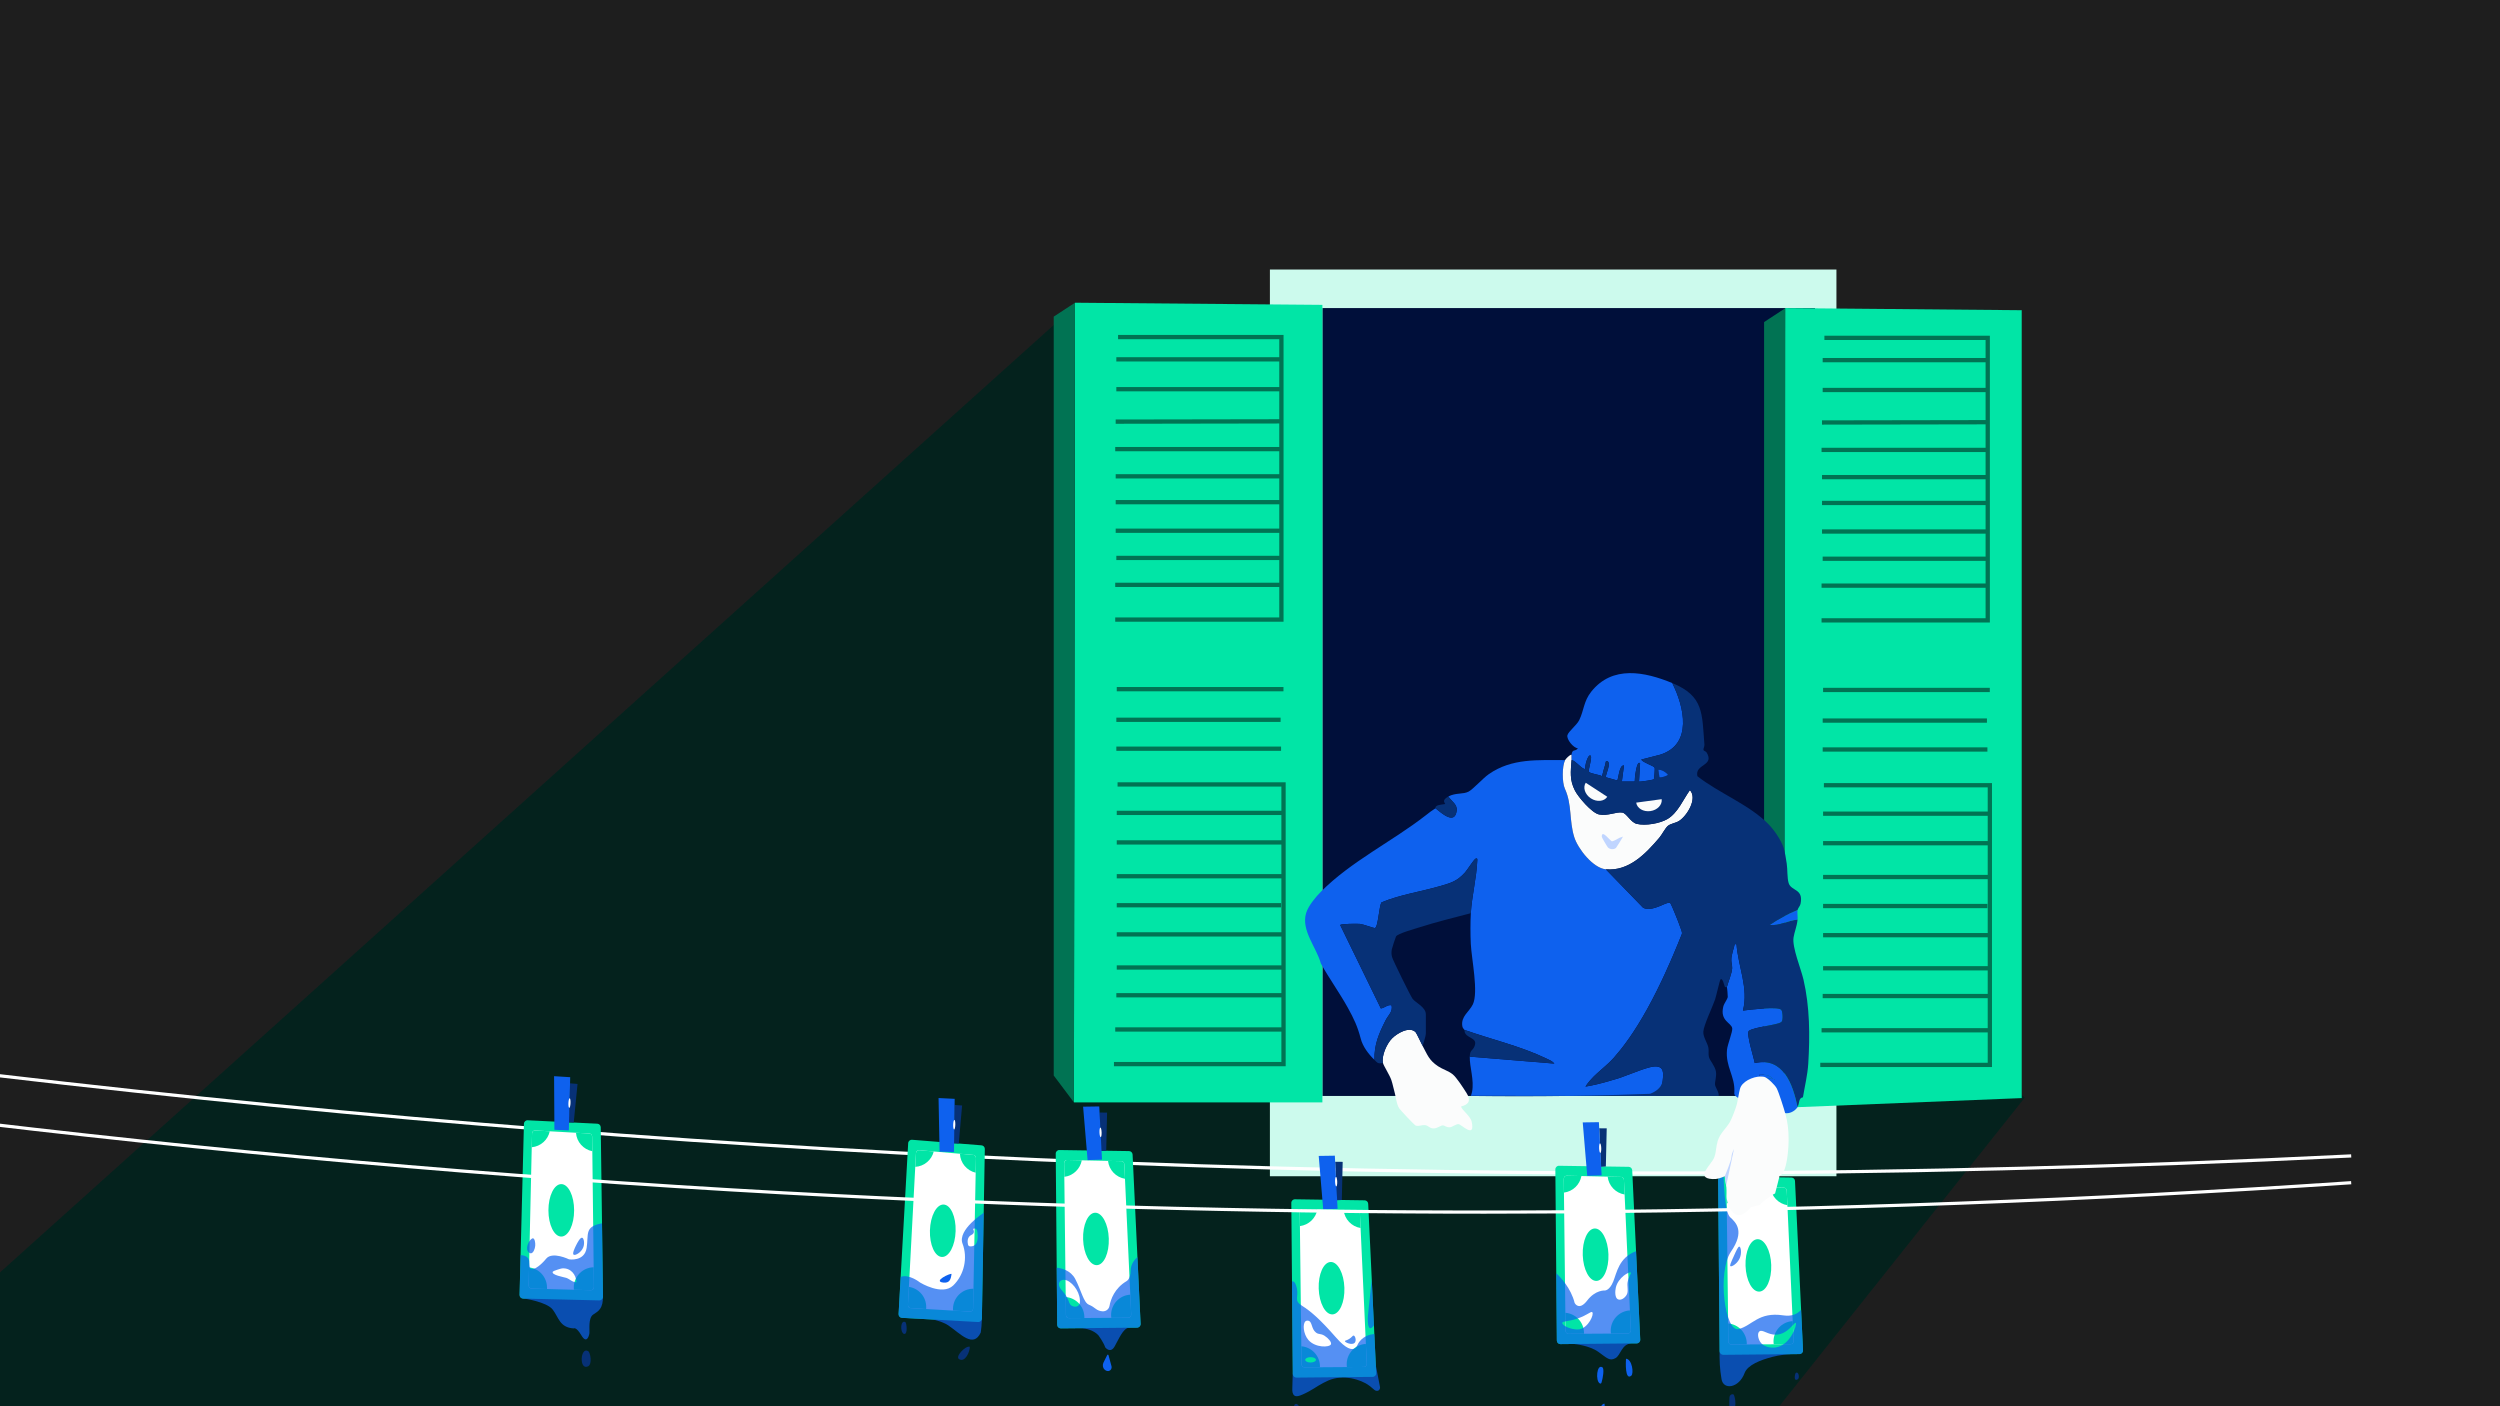 <svg width="1920" height="1080" viewBox="0 0 1920 1080" fill="none" xmlns="http://www.w3.org/2000/svg">
<rect x="0" y="0" width="1920" height="1080" fill="#808080" stroke="none"/>
<g clip-path="url(#clip0_1019_2014)">
<rect width="1920" height="1080" fill="white"/>
<path d="M-1 -48H1920V1128H-1V-48Z" fill="#1E1E1E"/>
<path d="M826.939 233.72L-53.656 1025.44L-53.385 1127.8L1328.13 1128.21L1555.06 842.933L826.939 233.72Z" fill="#04221D"/>
<path d="M1410.38 207H975.285V903.352H1410.38V207Z" fill="#CCFAED"/>
<path d="M1393.93 236.597H1015.59V841.691H1393.93V236.597Z" fill="#000F3A"/>
<path d="M824.769 846.624H1015.59V234.131L825.591 232.486L824.769 846.624Z" fill="#01E5A6"/>
<path d="M1370.08 850.735L1552.68 843.335V238.241L1370.91 236.597L1370.08 850.735Z" fill="#01E5A6"/>
<path d="M825.591 232.486L809.256 243.174V825.988L824.768 846.624L825.591 232.486Z" fill="#017353"/>
<path d="M1371.15 236.654L1354.82 247.351V841.691L1370.33 850.792L1371.15 236.654Z" fill="#017353"/>
<path d="M985.764 477.484H856.492V474.195H982.474V260.513H858.68V257.224H985.764V477.484Z" fill="#017353"/>
<path d="M984.119 274.333H857.339V277.622H984.119V274.333Z" fill="#017353"/>
<path d="M984.11 297.263H857.339V300.551H984.11V297.263Z" fill="#017353"/>
<path d="M984.104 321.954L856.831 322.176L856.837 325.464L984.109 325.242L984.104 321.954Z" fill="#017353"/>
<path d="M984.119 343.278H856.492V346.566H984.119V343.278Z" fill="#017353"/>
<path d="M983.272 364.168H856.846V367.457H983.272V364.168Z" fill="#017353"/>
<path d="M984.119 384.023H856.846V387.311H984.119V384.023Z" fill="#017353"/>
<path d="M984.119 405.958H856.846V409.246H984.119V405.958Z" fill="#017353"/>
<path d="M983.263 426.848H857.339V430.137H983.263V426.848Z" fill="#017353"/>
<path d="M983.264 447.517H856.492V450.805H983.264V447.517Z" fill="#017353"/>
<path d="M987.392 818.877H855.513V815.588H984.102V604.093H858.285V600.805H987.392V818.877Z" fill="#017353"/>
<path d="M985.706 527.634H857.668V530.923H985.706V527.634Z" fill="#017353"/>
<path d="M983.502 551.147H857.356V554.436H983.502V551.147Z" fill="#017353"/>
<path d="M985.706 622.657H857.668V625.946H985.706V622.657Z" fill="#017353"/>
<path d="M985.706 645.332H857.668V648.62H985.706V645.332Z" fill="#017353"/>
<path d="M985.706 671.303H857.668V674.591H985.706V671.303Z" fill="#017353"/>
<path d="M983.872 693.575H857.668V696.863H983.872V693.575Z" fill="#017353"/>
<path d="M985.706 715.961H857.668V719.25H985.706V715.961Z" fill="#017353"/>
<path d="M985.706 741.39H857.668V744.679H985.706V741.39Z" fill="#017353"/>
<path d="M985.747 762.708H857.356V765.997H985.747V762.708Z" fill="#017353"/>
<path d="M985.747 788.992H856.5V792.281H985.747V788.992Z" fill="#017353"/>
<path d="M983.864 573.361H857.356V576.65H983.864V573.361Z" fill="#017353"/>
<path d="M1528.22 478.092H1398.95V474.803H1524.93V261.121H1401.14V257.833H1528.22V478.092Z" fill="#017353"/>
<path d="M1526.59 274.942H1399.81V278.23H1526.59V274.942Z" fill="#017353"/>
<path d="M1526.58 297.871H1399.81V301.16H1526.58V297.871Z" fill="#017353"/>
<path d="M1526.56 322.611L1399.29 322.833L1399.3 326.121L1526.57 325.899L1526.56 322.611Z" fill="#017353"/>
<path d="M1526.58 343.886H1398.95V347.175H1526.58V343.886Z" fill="#017353"/>
<path d="M1525.73 364.785H1399.31V368.073H1525.73V364.785Z" fill="#017353"/>
<path d="M1526.58 384.631H1399.31V387.92H1526.58V384.631Z" fill="#017353"/>
<path d="M1526.58 406.566H1399.31V409.855H1526.58V406.566Z" fill="#017353"/>
<path d="M1525.72 427.465H1399.8V430.753H1525.72V427.465Z" fill="#017353"/>
<path d="M1525.72 448.125H1398.95V451.414H1525.72V448.125Z" fill="#017353"/>
<path d="M1529.85 819.485H1397.97V816.197H1526.56V604.701H1400.75V601.413H1529.85V819.485Z" fill="#017353"/>
<path d="M1528.17 528.242H1400.13V531.531H1528.17V528.242Z" fill="#017353"/>
<path d="M1525.97 551.764H1399.82V555.053H1525.97V551.764Z" fill="#017353"/>
<path d="M1528.17 623.266H1400.13V626.554H1528.17V623.266Z" fill="#017353"/>
<path d="M1528.17 645.94H1400.13V649.228H1528.17V645.94Z" fill="#017353"/>
<path d="M1528.17 671.911H1400.13V675.2H1528.17V671.911Z" fill="#017353"/>
<path d="M1526.33 694.183H1400.13V697.472H1526.33V694.183Z" fill="#017353"/>
<path d="M1528.17 716.57H1400.13V719.858H1528.17V716.57Z" fill="#017353"/>
<path d="M1528.17 741.999H1400.13V745.287H1528.17V741.999Z" fill="#017353"/>
<path d="M1528.22 763.317H1399.82V766.605H1528.22V763.317Z" fill="#017353"/>
<path d="M1528.21 789.609H1398.96V792.897H1528.21V789.609Z" fill="#017353"/>
<path d="M1526.33 573.97H1399.82V577.258H1526.33V573.97Z" fill="#017353"/>
<path d="M1347.64 816.435C1347.13 812.859 1340.74 793.407 1343.18 791.672C1347.51 788.589 1365.69 787.282 1368.22 784.799C1369.63 783.41 1369.07 776.578 1368 775.509C1365.18 772.697 1343.53 775.517 1338.58 776.134C1343.02 758.877 1334.87 742.344 1333.63 725.17C1331.49 724.939 1332.32 725.169 1331.97 726.37C1331.27 728.729 1329.99 733.391 1329.73 735.66C1329.34 739.014 1330.42 740.889 1330.31 743.553C1330.13 747.491 1327.3 754.027 1326.24 758.055C1326.44 758.376 1327.02 765.051 1326.92 765.66C1326.61 767.592 1324.13 770.519 1323.5 773.002C1320.71 784.207 1329.76 785.416 1330.36 789.749C1330.74 792.437 1326.75 801.974 1326.33 806.249C1325.08 819.181 1332.54 826.391 1331.99 838.625C1331.89 839.167 1331.84 840.022 1332.25 840.869C1332.61 841.617 1333.16 841.987 1333.89 842.513C1334.67 843.064 1335.79 843.886 1337.18 844.98C1337.63 844.511 1338.33 843.689 1338.83 842.513C1340.32 838.937 1337.98 836.553 1338.7 834.226C1340.28 829.112 1357.19 828.496 1355.03 827.937C1354.59 827.822 1350.98 826.268 1350.92 825.479C1354.69 825.224 1359.25 825.248 1361.61 828.751C1359.71 828.134 1356.64 828.356 1355.03 827.937C1357.3 828.479 1362.5 833.93 1363.58 836.24C1365 839.258 1368.13 850.537 1369.01 854.245C1372.9 856.334 1378.54 853.719 1380.54 850.135C1376.9 833.009 1369.66 811.428 1347.64 816.435ZM1362.84 829.589V828.767C1363.38 829.039 1363.38 829.318 1362.84 829.589Z" fill="#0E61EE"/>
<path d="M1291.68 717.293C1289.63 722.456 1287.43 727.825 1285.09 733.3C1284.35 735.051 1283.58 736.819 1282.81 738.595C1281.43 741.727 1280.03 744.884 1278.56 748.058C1277.92 749.455 1277.27 750.845 1276.61 752.242C1275.28 755.079 1273.91 757.907 1272.5 760.727C1270.13 765.471 1267.67 770.173 1265.12 774.794C1263.99 776.841 1262.83 778.88 1261.65 780.886C1260.48 782.9 1259.28 784.881 1258.07 786.846C1256.86 788.803 1255.62 790.735 1254.37 792.634C1253.43 794.056 1252.48 795.462 1251.51 796.843C1250.55 798.225 1249.58 799.589 1248.59 800.929C1247.93 801.817 1247.27 802.705 1246.61 803.585C1245.95 804.448 1245.29 805.311 1244.6 806.158C1242.91 808.288 1241.2 810.343 1239.45 812.316C1238.6 813.278 1237.7 814.199 1236.79 815.103C1236.33 815.555 1235.86 816.007 1235.39 816.451C1234.45 817.339 1233.47 818.203 1232.5 819.074C1230.55 820.801 1228.56 822.511 1226.63 824.27C1226.15 824.706 1225.67 825.15 1225.2 825.602C1224.72 826.054 1224.25 826.506 1223.79 826.967C1221.73 829.038 1219.8 831.242 1218.17 833.683C1217.98 833.955 1217.81 834.226 1217.63 834.497H1217.64C1218.68 834.333 1219.72 834.152 1220.76 833.955C1221.37 833.84 1221.98 833.725 1222.58 833.593C1229.25 832.228 1235.84 830.304 1242.32 828.34C1242.69 828.224 1243.1 828.093 1243.53 827.953C1243.65 827.92 1243.77 827.879 1243.9 827.83C1244.33 827.682 1244.79 827.517 1245.27 827.353C1249.38 825.89 1254.92 823.67 1259.95 821.894C1260.62 821.656 1261.28 821.425 1261.93 821.212C1262.25 821.105 1262.57 820.998 1262.9 820.891C1263.85 820.579 1264.76 820.299 1265.63 820.052C1266.5 819.806 1267.31 819.592 1268.07 819.436C1268.32 819.386 1268.56 819.337 1268.79 819.288C1269.5 819.156 1270.13 819.074 1270.68 819.049C1271.7 819.008 1272.57 819.074 1273.31 819.222C1273.54 819.271 1273.76 819.329 1273.97 819.395C1274.28 819.502 1274.57 819.617 1274.83 819.756C1275.17 819.937 1275.47 820.151 1275.73 820.398C1275.87 820.537 1276 820.685 1276.11 820.833C1276.33 821.096 1276.51 821.392 1276.65 821.713C1276.69 821.82 1276.74 821.935 1276.79 822.05C1276.81 822.116 1276.84 822.182 1276.85 822.247C1277.51 824.237 1277.25 826.991 1276.92 830.041C1276.53 833.618 1274.5 841.19 1270.74 841.683L1129.6 841.642C1130 840.663 1130.29 839.66 1130.51 838.624C1132.38 829.819 1128.57 819.222 1128.78 811.494L1193.77 816.838C1192.19 814.906 1189.92 814.034 1187.74 812.99C1167.59 803.322 1145.65 798.373 1124.67 790.94C1124.37 790.209 1123.34 789.905 1123.05 788.038C1121.9 780.524 1128.29 777.186 1131.1 771.464C1135.67 762.166 1130.11 736.342 1129.57 724.791C1129.23 717.589 1129.2 708.496 1129.6 701.327C1130.32 688.584 1134.03 673.819 1134.53 661.429C1134.56 660.615 1134.98 658.708 1133.32 659.398C1131.98 659.966 1126.81 668.195 1125.09 670.094C1118.97 676.844 1114.39 678.077 1105.92 680.535C1091.03 684.86 1075.46 687.022 1061.01 693.015C1059.03 695.934 1058.46 712.122 1055.9 712.763C1055.32 712.903 1046.92 709.804 1044.44 709.549C1042.29 709.335 1030.07 709.434 1029.23 710.371L1060.5 774.498C1063.45 774.111 1065.55 771.415 1068.72 772.023C1069.8 777.079 1066.15 779.611 1064.18 783.525C1059.04 793.703 1055.32 802.064 1055.56 813.96C1051.05 809.603 1046.64 803.815 1045.06 797.731C1042.62 788.4 1039.91 782.571 1035.13 773.939C1028.73 762.379 1020.84 751.527 1014.42 739.968C1011.06 727.496 999.047 714.58 1003.13 701.138C1004.79 695.687 1010.4 688.946 1014.42 684.885C1037.48 661.569 1069.25 646.244 1095.06 626.11C1098.27 623.602 1099.12 622.903 1102.45 620.758C1107.22 624.531 1117.25 633.772 1118.74 622.591C1119.39 617.798 1114.72 615.381 1112.33 611.714C1117.89 608.664 1123.68 610.193 1127.89 607.949C1131.39 606.091 1138.81 597.754 1143.33 594.597C1161.14 582.142 1181.17 583.835 1202.01 583.761C1199.63 588.497 1199.63 600.895 1201.83 605.713C1207.46 618.004 1205.01 630.122 1209.03 642.914C1211.87 651.933 1223.49 666.691 1233.26 667.62H1233.27L1261.81 697.052C1261.97 697.143 1262.13 697.225 1262.29 697.307C1262.61 697.455 1262.94 697.587 1263.28 697.693H1263.29C1263.63 697.792 1263.97 697.874 1264.33 697.932C1267.28 698.433 1270.66 697.439 1273.74 696.247C1274.03 696.131 1274.32 696.016 1274.6 695.901C1275.75 695.433 1276.85 694.956 1277.86 694.536C1278.13 694.421 1278.39 694.314 1278.65 694.216C1278.8 694.15 1278.95 694.093 1279.1 694.035C1279.39 693.92 1279.66 693.821 1279.92 693.739C1280.05 693.69 1280.18 693.649 1280.31 693.607C1281.36 693.27 1282.17 693.163 1282.64 693.459C1282.66 693.459 1282.68 693.484 1282.69 693.509C1282.73 693.542 1282.77 693.599 1282.82 693.665C1282.94 693.838 1283.1 694.109 1283.27 694.454C1283.64 695.169 1284.11 696.205 1284.64 697.439C1284.64 697.439 1284.63 697.447 1284.64 697.447C1285.46 699.297 1286.4 701.599 1287.32 703.909C1287.32 703.909 1287.32 703.912 1287.32 703.917C1287.51 704.377 1287.69 704.838 1287.87 705.298C1288 705.602 1288.11 705.907 1288.24 706.219C1288.47 706.819 1288.71 707.411 1288.93 707.987C1290.16 711.16 1291.12 713.783 1291.3 714.465C1291.55 715.402 1291.92 716.282 1291.68 717.285V717.293Z" fill="#0E61EE"/>
<path d="M1380.53 698.869C1380.13 700.99 1380.77 703.966 1380.53 706.268C1373.22 706.877 1366.63 711.218 1359.13 710.371C1365.51 705.89 1373.27 701.969 1380.53 698.869Z" fill="#0E61EE"/>
<path d="M1092.57 803.281C1096.33 810.146 1097.33 814.158 1104.48 818.918C1108.01 821.269 1112.29 822.387 1115.63 825.043C1118.67 827.468 1123.98 835.755 1126.3 839.447C1129.72 844.873 1128.39 848.252 1122.18 849.732C1122.1 852.116 1129.24 856.893 1130.23 861.414C1133.23 875.103 1122.33 863.445 1120.18 863.33C1118.15 863.215 1115.5 865.558 1113.47 865.755C1110.86 866.002 1109.43 864.177 1107.94 864.292C1106.29 864.423 1103.88 866.561 1101.17 866.627C1097.93 866.709 1097.15 864.489 1094.57 864.127C1091.8 863.741 1089.52 865.393 1087.05 864.341C1086.22 863.988 1075.36 852.445 1074.61 851.236C1072.34 847.569 1072.32 843.418 1071.19 839.447C1070.22 836.101 1069.65 832.672 1068.52 829.367C1067.29 825.742 1062.59 818.441 1062.14 816.427C1060.88 810.787 1065.09 801.513 1069.1 797.485C1072.9 793.654 1082.33 787.956 1087.15 792.675C1087.92 793.423 1091.41 801.135 1092.59 803.273L1092.57 803.281Z" fill="#FBFCFC"/>
<path d="M1355.02 827.945C1354.59 827.83 1350.98 826.276 1350.91 825.487C1354.68 825.232 1359.24 825.257 1361.6 828.759C1359.7 828.142 1356.63 828.364 1355.02 827.945Z" fill="#0E61EE"/>
<path d="M1362.84 828.767C1363.38 829.039 1363.38 829.318 1362.84 829.589V828.767Z" fill="#0E61EE"/>
<path d="M1284.27 524.576C1293.49 542.729 1300.24 571.898 1274.82 579.667L1260.43 583.359C1261.97 585.792 1269.77 587.987 1270.73 589.517C1271.11 590.117 1270.4 598.067 1270.17 598.453C1269.88 598.947 1259.17 600.615 1258.77 600.213L1259.58 586.236C1256.88 583.137 1255.27 598.963 1255.46 600.204H1245.59L1247.23 587.881C1243.29 587.182 1242.92 599.588 1241.9 599.366L1233.24 596.908C1233.24 594.392 1237.55 586.055 1234.47 584.592C1232.9 583.852 1233.15 586.179 1232.86 587.05C1231.84 590.043 1231.15 593.076 1230.36 596.11C1228.45 594.943 1221.34 594.153 1220.43 592.838C1219.38 591.325 1222.84 583.096 1221.73 580.481C1219.75 578.146 1216.73 588.99 1217.62 590.347C1215.95 592.024 1209.62 583.622 1206.92 583.77C1207.01 582.438 1206.75 580.917 1206.92 579.659C1207.6 574.825 1209.47 577.604 1211.86 574.735C1208.23 574.381 1203.02 567.771 1203.77 564.663C1204.47 561.794 1210.92 556.968 1212.83 553.079C1216.55 545.516 1216.13 538.667 1222.13 531.136C1238.38 510.78 1263.15 515.902 1284.25 524.568L1284.27 524.576Z" fill="#0E61EE"/>
<path d="M1297.85 606.806C1292.68 614.025 1288.58 624.318 1280.6 629.012C1274.67 632.482 1263.72 634.331 1257.06 632.745C1252.39 631.627 1249.32 624.671 1245.98 624.055C1241.46 623.224 1234.81 626.883 1228.1 625.51C1222.49 624.359 1212.09 612.142 1209.52 607.086C1205.32 598.807 1206.34 592.772 1206.93 583.77C1207.02 582.438 1206.76 580.917 1206.93 579.659C1205.6 579.421 1202.44 582.89 1202 583.77C1199.63 588.505 1199.63 600.911 1201.83 605.729C1207.46 618.02 1205.01 630.13 1209.03 642.931C1211.87 651.95 1223.49 666.707 1233.26 667.628C1250.96 669.297 1263.96 655.6 1274.38 643.35C1276.42 640.941 1278.93 635.951 1280.93 634.282C1283.13 632.44 1286.8 632.194 1289.49 630.5C1295.6 626.644 1303.88 613.342 1297.85 606.806Z" fill="#FBFCFC"/>
<path d="M1102.45 620.766C1102.54 620.708 1102.06 619.681 1103.46 618.875C1105.14 617.905 1109.6 617.683 1109.85 617.469C1110.37 617.042 1106.38 614.978 1112.32 611.722C1114.71 615.389 1119.38 617.814 1118.74 622.608C1117.24 633.789 1107.21 624.548 1102.45 620.766Z" fill="#073177"/>
<path d="M1055.55 813.969C1055.31 802.081 1059.03 793.72 1064.17 783.533C1066.15 779.62 1069.79 777.096 1068.71 772.04C1065.54 771.432 1063.44 774.12 1060.5 774.506L1029.23 710.388C1030.07 709.45 1042.29 709.352 1044.44 709.566C1046.92 709.812 1055.32 712.92 1055.9 712.772C1058.45 712.131 1059.03 695.951 1061 693.024C1075.45 687.031 1091.03 684.868 1105.91 680.544C1114.38 678.086 1118.96 676.853 1125.08 670.103C1126.8 668.204 1131.97 659.974 1133.31 659.415C1134.97 658.716 1134.56 660.632 1134.53 661.446C1134.03 673.835 1130.32 688.601 1129.6 701.336C1116.37 704.814 1102.98 708.069 1089.94 712.262C1086.59 713.339 1073.42 716.965 1072.16 719.16C1071.8 719.777 1069.07 728.105 1068.92 729.067C1068.55 731.245 1068.55 732.914 1069.11 735.068C1069.72 737.411 1083.29 764.953 1084.83 767.041C1087.04 770.034 1095.05 773.396 1095.05 779.028V793.827C1095.05 795.841 1093.17 800.979 1092.58 803.281C1091.41 801.144 1087.91 793.432 1087.14 792.684C1082.32 787.965 1072.9 793.662 1069.09 797.493C1065.08 801.53 1060.87 810.804 1062.13 816.435C1057.95 817.068 1057.88 816.222 1055.55 813.969Z" fill="#073177"/>
<path d="M1124.67 790.949C1145.65 798.389 1167.59 803.338 1187.74 813.007C1189.91 814.043 1192.18 814.922 1193.77 816.854L1128.78 811.502C1128.92 806.306 1130.89 807.021 1132.27 803.897C1135.19 797.263 1128.17 797.863 1125.44 793.843C1124.58 792.568 1124.95 791.647 1124.67 790.949Z" fill="#073177"/>
<path d="M1129.83 841.987C1129.83 841.987 1129.86 841.938 1129.91 841.691C1154.51 842.037 1179.48 842.037 1204.8 841.675L1129.82 841.65C1129.82 841.815 1129.82 841.987 1129.83 841.987Z" fill="#073177"/>
<path d="M1129.6 841.651H1129.82C1129.82 841.404 1129.79 841.189 1129.6 841.651Z" fill="#073177"/>
<path d="M1385.07 752.3C1383.12 743.914 1376.27 727.554 1377.44 720.031C1378.16 715.394 1379.93 711.917 1380.54 706.269C1373.22 706.877 1366.63 711.218 1359.14 710.371C1365.52 705.89 1373.27 701.969 1380.54 698.869C1380.78 697.496 1382.48 695.803 1382.81 694.167C1385.27 682.246 1375.63 684.581 1373.68 678.176C1372.46 674.172 1372.89 667.628 1372.2 663.205C1371.64 659.629 1370.9 654.523 1369.84 651.185C1367.94 645.274 1362.66 637.562 1358.32 633.098C1343.59 617.954 1320.18 609.223 1303.58 596.102C1301.42 586.598 1317.15 588.407 1310.62 577.801C1310.11 576.971 1308.44 576.782 1308.26 575.91C1308.07 575.072 1309.11 573.337 1309 571.882C1307.05 547.9 1308.72 534.614 1284.27 524.576C1293.49 542.729 1300.24 571.898 1274.82 579.659L1260.43 583.359C1261.97 585.792 1269.77 587.979 1270.73 589.517C1271.11 590.109 1270.4 598.067 1270.17 598.445C1269.88 598.947 1259.18 600.624 1258.77 600.213L1259.59 586.236C1256.89 583.137 1255.28 598.963 1255.47 600.204H1245.6L1247.24 587.881C1243.3 587.174 1242.94 599.596 1241.92 599.374L1233.26 596.916C1233.26 594.4 1237.57 586.064 1234.49 584.592C1232.91 583.852 1233.17 586.187 1232.87 587.058C1231.85 590.051 1231.15 593.085 1230.37 596.118C1228.47 594.951 1221.35 594.145 1220.44 592.838C1219.38 591.325 1222.85 583.096 1221.74 580.481C1219.76 578.146 1216.74 588.991 1217.62 590.347C1215.97 592.024 1209.64 583.63 1206.93 583.77C1206.34 592.772 1205.32 598.807 1209.52 607.078C1212.09 612.134 1222.49 624.359 1228.1 625.51C1234.81 626.883 1241.46 623.224 1245.98 624.055C1249.32 624.671 1252.39 631.627 1257.06 632.737C1263.72 634.331 1274.67 632.482 1280.59 629.012C1288.58 624.31 1292.68 614.016 1297.85 606.806C1303.88 613.334 1295.6 626.636 1289.49 630.492C1286.8 632.186 1283.13 632.441 1280.93 634.282C1278.93 635.943 1276.42 640.941 1274.38 643.342C1263.96 655.6 1250.96 669.289 1233.27 667.628H1233.26L1261.81 697.061C1261.97 697.159 1262.13 697.242 1262.29 697.316C1262.62 697.472 1262.94 697.595 1263.28 697.702H1263.29C1263.63 697.809 1263.97 697.883 1264.33 697.94C1267.28 698.442 1270.66 697.447 1273.74 696.255C1274.03 696.14 1274.31 696.025 1274.6 695.91C1275.75 695.441 1276.85 694.964 1277.86 694.545C1278.13 694.43 1278.39 694.323 1278.65 694.224C1278.8 694.159 1278.95 694.101 1279.1 694.043C1279.39 693.928 1279.66 693.83 1279.92 693.747C1280.05 693.698 1280.18 693.657 1280.31 693.616C1281.36 693.279 1282.17 693.18 1282.64 693.476C1282.66 693.484 1282.68 693.501 1282.69 693.517C1282.73 693.55 1282.77 693.608 1282.82 693.673C1282.93 693.846 1283.09 694.117 1283.27 694.463C1283.63 695.178 1284.1 696.214 1284.64 697.447C1284.64 697.447 1284.63 697.455 1284.64 697.455C1285.45 699.305 1286.39 701.607 1287.32 703.917C1287.32 703.917 1287.32 703.92 1287.32 703.926C1287.51 704.386 1287.69 704.846 1287.87 705.307C1288 705.611 1288.11 705.915 1288.24 706.227C1288.47 706.828 1288.7 707.42 1288.93 707.995C1290.16 711.169 1291.12 713.791 1291.3 714.474C1291.55 715.411 1291.92 716.29 1291.68 717.293C1289.63 722.457 1287.43 727.825 1285.09 733.301C1284.35 735.052 1283.58 736.819 1282.81 738.595C1281.43 741.736 1280.02 744.893 1278.56 748.058C1277.92 749.456 1277.27 750.845 1276.61 752.243C1275.27 755.071 1273.91 757.907 1272.5 760.727C1270.13 765.471 1267.67 770.173 1265.12 774.794C1263.98 776.841 1262.83 778.88 1261.65 780.886C1260.48 782.9 1259.28 784.882 1258.07 786.846C1256.85 788.803 1255.62 790.735 1254.37 792.634C1253.43 794.057 1252.48 795.462 1251.51 796.844C1250.55 798.225 1249.58 799.59 1248.59 800.93C1247.93 801.818 1247.27 802.706 1246.61 803.585C1245.95 804.448 1245.29 805.312 1244.6 806.159C1242.91 808.288 1241.2 810.343 1239.45 812.316C1238.6 813.278 1237.7 814.199 1236.79 815.103C1236.33 815.556 1235.86 816.008 1235.39 816.452C1234.44 817.34 1233.47 818.203 1232.5 819.074C1230.55 820.801 1228.56 822.511 1226.63 824.27C1226.15 824.714 1225.67 825.158 1225.2 825.602C1224.72 826.054 1224.25 826.506 1223.79 826.967C1221.73 829.039 1219.8 831.242 1218.17 833.684C1217.99 833.955 1217.81 834.226 1217.64 834.498H1217.63C1218.68 834.341 1219.71 834.152 1220.76 833.955C1221.37 833.84 1221.98 833.725 1222.58 833.593C1229.25 832.229 1235.84 830.313 1242.31 828.348C1242.69 828.233 1243.1 828.101 1243.53 827.953C1243.65 827.92 1243.77 827.879 1243.9 827.83C1244.33 827.682 1244.79 827.518 1245.27 827.353C1249.38 825.89 1254.92 823.67 1259.95 821.894C1260.62 821.656 1261.28 821.426 1261.93 821.212C1262.25 821.105 1262.57 820.998 1262.89 820.891C1263.85 820.587 1264.76 820.299 1265.63 820.053C1266.5 819.806 1267.31 819.6 1268.07 819.436C1268.31 819.387 1268.56 819.337 1268.79 819.288C1269.5 819.156 1270.13 819.082 1270.68 819.058C1271.7 819.017 1272.57 819.074 1273.31 819.222C1273.54 819.272 1273.76 819.329 1273.97 819.395C1274.28 819.502 1274.57 819.617 1274.83 819.757C1275.17 819.938 1275.47 820.151 1275.73 820.398C1275.87 820.538 1276 820.686 1276.11 820.834C1276.33 821.105 1276.5 821.393 1276.65 821.713C1276.69 821.82 1276.74 821.935 1276.79 822.05C1276.81 822.116 1276.84 822.182 1276.85 822.248C1277.51 824.237 1277.25 826.991 1276.92 830.042C1276.87 830.477 1276.59 831.53 1276.24 832.442C1274.48 836.997 1269.24 839.282 1267.27 840.039C1259.09 840.351 1250.86 840.623 1242.6 840.861C1229.9 841.223 1217.31 841.486 1204.8 841.667L1270.74 841.683H1319.91C1320.47 839.11 1317.43 835.164 1317.17 833.223C1316.82 830.518 1318.52 826.942 1317.8 822.782C1317.09 818.622 1313.16 814.577 1312.44 811.7C1311.88 809.472 1312.5 807.055 1312.06 804.695C1311.33 800.839 1307.87 796.424 1308.16 792.273C1308.52 787.2 1315.17 773.47 1317.2 767.526C1318.02 765.126 1320.75 752.859 1321.3 752.3C1323.08 750.516 1324.2 757.2 1324.73 757.932C1325.01 758.31 1326.17 757.965 1326.24 758.055C1327.3 754.027 1330.13 747.482 1330.31 743.544C1330.42 740.889 1329.34 739.006 1329.73 735.652C1329.99 733.391 1331.27 728.729 1331.97 726.37C1332.32 725.17 1331.49 724.931 1333.63 725.17C1334.87 742.344 1343.02 758.877 1338.58 776.134C1343.53 775.517 1365.18 772.697 1368 775.509C1369.07 776.578 1369.63 783.402 1368.22 784.799C1365.69 787.274 1347.51 788.589 1343.18 791.672C1340.74 793.407 1347.13 812.859 1347.64 816.427C1369.66 811.428 1376.9 833.01 1380.54 850.135C1382.18 847.167 1381.15 843.262 1384.65 842.735C1386.06 834.185 1388.22 825.503 1388.75 816.83C1390.07 795.323 1389.94 773.289 1385.07 752.292V752.3ZM1280.96 594.869C1280.96 595.896 1275.17 597.524 1274.44 596.891L1273.58 591.169C1276.4 591.12 1279.1 592.846 1280.96 594.869Z" fill="#073177"/>
<path d="M1274.43 596.883L1273.58 591.169C1276.39 591.111 1279.1 592.846 1280.97 594.869C1280.96 595.905 1275.17 597.524 1274.43 596.891V596.883Z" fill="#0E61EE"/>
<path d="M1243.7 643.482C1244.05 643.252 1245.8 642.799 1245.88 642.734C1246.5 642.249 1246.7 641.912 1245.88 643.556C1245.67 643.959 1241.43 650.889 1241.09 651.193C1239.41 652.69 1236.39 652.394 1234.86 650.815C1234.33 650.264 1230.19 643.243 1230.17 642.709C1229.95 636.494 1236.72 645.899 1237.91 646.121C1238.75 646.277 1242.69 644.14 1243.7 643.482Z" fill="#C0D5FF"/>
<path d="M1269.52 902.143C1111.23 902.143 953.209 898.715 796.335 891.842C513.059 879.436 226.297 855.511 -56 820.718L-55.696 818.268C226.535 853.053 513.232 876.977 796.442 889.375C1130.59 904.009 1470.14 903.039 1805.66 886.514L1805.78 888.981C1627.7 897.753 1448.45 902.143 1269.51 902.143H1269.52Z" fill="white"/>
<path d="M463.085 995.924C463.101 997.486 461.818 998.753 460.255 998.711L401.727 997.289C400.205 997.256 398.996 995.99 399.037 994.461L399.81 963.968L402.385 863.05C402.418 861.505 403.725 860.288 405.272 860.37L425.752 861.381L436.773 861.924H437.02V862.187L440.614 862.245L440.631 862.113L458.742 863.001C460.198 863.075 461.341 864.259 461.366 865.714L462.345 939.526L463.093 995.924H463.085Z" fill="#01E5A6"/>
<path d="M456.118 988.41C456.135 989.791 455.131 990.918 453.906 990.885L440.754 990.523L420.06 989.947L408.109 989.619C406.917 989.586 405.971 988.468 406.004 987.111L406.316 973.348L408.381 881.088L408.619 870.581C408.652 869.208 409.672 868.131 410.881 868.197L422.215 868.83L442.35 869.956L452.713 870.532C453.856 870.598 454.753 871.65 454.769 872.941L454.901 884.146L455.937 973.242L456.118 988.41Z" fill="white"/>
<path d="M456.118 988.41C456.135 989.791 455.131 990.918 453.906 990.885L440.754 990.523C440.697 989.972 440.664 989.421 440.664 988.854C440.664 980.345 447.474 973.422 455.937 973.242L456.118 988.41Z" fill="#01E5A6"/>
<path d="M420.101 988.854C420.101 989.224 420.085 989.586 420.06 989.948L408.109 989.619C406.917 989.586 405.971 988.468 406.004 987.111L406.316 973.349C414.081 974.253 420.101 980.855 420.101 988.854Z" fill="#01E5A6"/>
<path d="M422.215 868.83C420.8 875.415 415.232 880.463 408.38 881.088L408.619 870.581C408.652 869.208 409.672 868.131 410.881 868.197L422.215 868.83Z" fill="#01E5A6"/>
<path d="M454.901 884.146C448.083 882.806 442.86 877.035 442.35 869.956L452.714 870.532C453.857 870.598 454.753 871.65 454.77 872.941L454.901 884.146Z" fill="#01E5A6"/>
<path d="M431.056 949.679C436.507 949.679 440.926 940.661 440.926 929.537C440.926 918.412 436.507 909.394 431.056 909.394C425.605 909.394 421.187 918.412 421.187 929.537C421.187 940.661 425.605 949.679 431.056 949.679Z" fill="#01E5A6"/>
<path d="M440.622 862.113L440.606 862.245L437.011 862.187L437.019 861.932L440.622 862.113Z" fill="#01E5A6"/>
<path d="M443.551 832.475L440.623 862.113L437.02 861.932L437.012 862.187H436.765L436.773 861.924L437.152 850.874L437.398 843.557L437.793 831.99L443.551 832.475Z" fill="#073177"/>
<path d="M437.916 827.287L437.793 831.99L437.497 843.508L437.307 850.875L437.02 861.932L437.011 862.187L436.855 868.156L425.793 867.671L425.751 861.382L425.538 826.515L437.916 827.287Z" fill="#0E61EE"/>
<path d="M438.175 847.191C438.264 845.15 437.968 843.479 437.514 843.459C437.061 843.44 436.621 845.079 436.532 847.12C436.443 849.161 436.739 850.832 437.193 850.852C437.647 850.871 438.087 849.233 438.175 847.191Z" fill="white"/>
<path d="M756.345 882.412L755.44 934.396L754.083 1012.61C754.058 1014.17 752.742 1015.39 751.18 1015.31L692.717 1012.1C691.195 1012.01 690.027 1010.71 690.118 1009.19L691.713 980.682L697.479 877.939C697.57 876.394 698.91 875.218 700.456 875.341L753.812 879.617C755.259 879.732 756.378 880.957 756.345 882.412Z" fill="#01E5A6"/>
<path d="M747.355 1004.89C747.331 1006.27 746.294 1007.36 745.069 1007.29L731.934 1006.53L711.264 1005.32L699.33 1004.63C698.137 1004.57 697.224 1003.41 697.298 1002.06L698.03 988.312L702.916 896.158L703.475 885.667C703.549 884.294 704.602 883.25 705.811 883.357L717.12 884.336L737.214 886.079L747.553 886.975C748.696 887.073 749.56 888.159 749.535 889.441L749.321 900.647L747.627 989.734L747.347 1004.9L747.355 1004.89Z" fill="white"/>
<path d="M747.355 1004.89C747.33 1006.27 746.294 1007.36 745.068 1007.29L731.933 1006.53C731.892 1005.98 731.876 1005.43 731.892 1004.86C732.155 996.352 739.171 989.643 747.635 989.726L747.355 1004.89V1004.89Z" fill="#01E5A6"/>
<path d="M711.338 1004.23C711.33 1004.6 711.297 1004.96 711.264 1005.32L699.33 1004.63C698.137 1004.57 697.224 1003.41 697.298 1002.06L698.03 988.311C705.762 989.454 711.577 996.237 711.33 1004.23H711.338Z" fill="#01E5A6"/>
<path d="M717.129 884.319C715.517 890.855 709.792 895.73 702.924 896.15L703.484 885.659C703.558 884.286 704.61 883.242 705.819 883.349L717.129 884.327V884.319Z" fill="#01E5A6"/>
<path d="M749.329 900.631C742.552 899.085 737.51 893.157 737.222 886.062L747.561 886.958C748.704 887.057 749.568 888.142 749.543 889.425L749.329 900.631Z" fill="#01E5A6"/>
<path d="M733.916 945.521C734.256 934.402 730.115 925.253 724.666 925.086C719.218 924.92 714.526 933.799 714.186 944.918C713.846 956.037 717.987 965.186 723.436 965.352C728.884 965.519 733.576 956.64 733.916 945.521Z" fill="#01E5A6"/>
<path d="M733.134 848.613L738.892 849.025L736.326 878.21L732.476 878.202L733.134 848.613Z" fill="#073177"/>
<path d="M733.192 843.911L720.805 843.294L721.594 884.451L732.657 884.788L733.192 843.911Z" fill="#0E61EE"/>
<path d="M733.684 863.795C733.747 861.753 733.429 860.086 732.975 860.072C732.521 860.058 732.103 861.702 732.04 863.745C731.978 865.787 732.295 867.454 732.749 867.468C733.203 867.482 733.622 865.837 733.684 863.795Z" fill="white"/>
<path d="M875.985 1016.73C876.059 1018.29 874.817 1019.6 873.254 1019.62L814.709 1020.19C813.188 1020.2 811.937 1018.98 811.929 1017.46L811.551 973.571L810.794 886.005C810.778 884.451 812.044 883.201 813.591 883.226L867.11 884.031C868.566 884.056 869.751 885.207 869.825 886.662L873.855 971.844L875.985 1016.73Z" fill="#01E5A6"/>
<path d="M868.764 1009.46C868.829 1010.84 867.859 1012 866.633 1012.01L853.474 1012.1L832.771 1012.23L820.812 1012.31C819.62 1012.31 818.633 1011.23 818.624 1009.88L818.468 996.113L817.391 903.837L817.267 893.33C817.251 891.957 818.238 890.847 819.447 890.871L830.797 891.118L850.957 891.562L861.337 891.784C862.48 891.809 863.409 892.828 863.475 894.119L863.985 905.316L868.056 994.321L868.755 1009.47L868.764 1009.46Z" fill="white"/>
<path d="M868.764 1009.46C868.83 1010.84 867.859 1012 866.634 1012.01L853.474 1012.1C853.4 1011.55 853.342 1010.99 853.326 1010.43C853.038 1001.93 859.609 994.774 868.056 994.305L868.756 1009.46H868.764Z" fill="#01E5A6"/>
<path d="M832.78 1011.13C832.796 1011.5 832.788 1011.87 832.78 1012.23L820.821 1012.31C819.628 1012.31 818.641 1011.23 818.633 1009.88L818.476 996.114C826.265 996.755 832.508 1003.14 832.78 1011.14V1011.13Z" fill="#01E5A6"/>
<path d="M830.805 891.102C829.613 897.728 824.225 902.965 817.399 903.82L817.275 893.313C817.259 891.94 818.246 890.83 819.455 890.855L830.805 891.102Z" fill="#01E5A6"/>
<path d="M863.993 905.3C857.134 904.19 851.713 898.6 850.965 891.546L861.345 891.768C862.488 891.792 863.417 892.812 863.483 894.102L863.993 905.3Z" fill="#01E5A6"/>
<path d="M842.374 971.64C847.822 971.455 851.931 962.292 851.553 951.174C851.174 940.056 846.451 931.193 841.003 931.379C835.555 931.564 831.445 940.727 831.824 951.845C832.203 962.963 836.926 971.826 842.374 971.64Z" fill="#01E5A6"/>
<path d="M844.468 854.434L850.241 854.475L849.567 883.768L845.734 884.007L844.468 854.434Z" fill="#073177"/>
<path d="M844.229 849.74L831.825 849.929L835.272 890.945L846.334 890.567L844.229 849.74Z" fill="#0E61EE"/>
<path d="M845.342 873.356C845.796 873.341 846.108 871.673 846.038 869.631C845.969 867.589 845.544 865.946 845.09 865.961C844.636 865.977 844.325 867.645 844.394 869.687C844.464 871.729 844.888 873.372 845.342 873.356Z" fill="white"/>
<path d="M1056.93 1054.55C1057 1056.11 1055.76 1057.42 1054.2 1057.44L995.65 1058C994.129 1058.02 992.878 1056.8 992.87 1055.27L992.253 984.16L991.727 923.823C991.719 922.269 992.985 921.019 994.532 921.044L1048.05 921.85C1049.51 921.874 1050.69 923.025 1050.77 924.481L1053.51 982.507L1055.19 1017.88L1055.5 1024.53L1056.93 1054.55Z" fill="#01E5A6"/>
<path d="M1049.7 1047.28C1049.77 1048.66 1048.8 1049.82 1047.57 1049.82L1034.41 1049.91L1013.71 1050.05L1001.75 1050.13C1000.56 1050.13 999.573 1049.05 999.565 1047.69L999.409 1033.93L998.331 941.655L998.208 931.148C998.191 929.775 999.178 928.665 1000.39 928.69L1011.74 928.936L1031.9 929.38L1042.28 929.602C1043.42 929.627 1044.35 930.647 1044.42 931.937L1044.93 943.135L1049 1032.14L1049.7 1047.29L1049.7 1047.28Z" fill="white"/>
<path d="M1049.7 1047.28C1049.77 1048.66 1048.8 1049.82 1047.57 1049.82L1034.41 1049.91C1034.34 1049.36 1034.28 1048.81 1034.27 1048.25C1033.98 1039.74 1040.55 1032.59 1049 1032.12L1049.7 1047.28H1049.7Z" fill="#01E5A6"/>
<path d="M1013.72 1048.95C1013.74 1049.32 1013.73 1049.68 1013.72 1050.05L1001.76 1050.13C1000.57 1050.13 999.581 1049.05 999.573 1047.69L999.417 1033.93C1007.21 1034.57 1013.45 1040.96 1013.72 1048.96V1048.95Z" fill="#01E5A6"/>
<path d="M1011.75 928.92C1010.55 935.546 1005.17 940.783 998.34 941.639L998.216 931.132C998.2 929.759 999.187 928.649 1000.4 928.673L1011.75 928.92Z" fill="#01E5A6"/>
<path d="M1044.93 943.118C1038.07 942.009 1032.65 936.418 1031.91 929.364L1042.29 929.586C1043.43 929.611 1044.36 930.63 1044.42 931.921L1044.93 943.118Z" fill="#01E5A6"/>
<path d="M1023.31 1009.46C1028.76 1009.28 1032.87 1000.12 1032.49 988.998C1032.11 977.88 1027.39 969.018 1021.94 969.203C1016.49 969.389 1012.38 978.552 1012.76 989.67C1013.14 1000.79 1017.86 1009.65 1023.31 1009.46Z" fill="#01E5A6"/>
<path d="M1025.41 892.253L1031.18 892.294L1030.51 921.586L1026.67 921.825L1025.41 892.253Z" fill="#073177"/>
<path d="M1025.16 887.558L1012.77 887.747L1016.21 928.764L1027.27 928.386L1025.16 887.558Z" fill="#0E61EE"/>
<path d="M1026.28 911.181C1026.73 911.165 1027.05 909.497 1026.98 907.455C1026.91 905.413 1026.48 903.77 1026.03 903.786C1025.58 903.801 1025.26 905.469 1025.33 907.511C1025.4 909.553 1025.83 911.196 1026.28 911.181Z" fill="white"/>
<path d="M1259.7 1028.82C1259.78 1030.38 1258.54 1031.7 1256.97 1031.71L1198.43 1032.28C1196.91 1032.3 1195.66 1031.07 1195.65 1029.54L1195.2 977.829L1194.51 898.09C1194.5 896.544 1195.76 895.286 1197.31 895.311L1250.83 896.125C1252.28 896.15 1253.47 897.301 1253.54 898.748L1256.49 960.901L1259.7 1028.82Z" fill="#01E5A6"/>
<path d="M1252.48 1021.55C1252.55 1022.93 1251.58 1024.09 1250.35 1024.1L1237.19 1024.19L1216.49 1024.32L1204.53 1024.4C1203.34 1024.4 1202.35 1023.33 1202.34 1021.97L1202.19 1008.21L1201.11 915.93L1200.99 905.423C1200.97 904.05 1201.96 902.941 1203.17 902.965L1214.52 903.212L1234.67 903.656L1245.05 903.878C1246.2 903.902 1247.13 904.922 1247.19 906.213L1247.7 917.41L1251.77 1006.41L1252.47 1021.57L1252.48 1021.55Z" fill="white"/>
<path d="M1252.48 1021.55C1252.55 1022.93 1251.58 1024.09 1250.35 1024.1L1237.19 1024.19C1237.12 1023.64 1237.06 1023.09 1237.04 1022.52C1236.76 1014.02 1243.33 1006.87 1251.77 1006.4L1252.47 1021.55H1252.48Z" fill="#01E5A6"/>
<path d="M1216.51 1023.22C1216.52 1023.59 1216.51 1023.95 1216.51 1024.31L1204.55 1024.4C1203.35 1024.4 1202.37 1023.32 1202.36 1021.96L1202.2 1008.2C1209.99 1008.84 1216.23 1015.23 1216.51 1023.23V1023.22Z" fill="#01E5A6"/>
<path d="M1214.52 903.195C1213.33 909.822 1207.94 915.059 1201.12 915.914L1200.99 905.407C1200.98 904.034 1201.96 902.924 1203.17 902.949L1214.52 903.195Z" fill="#01E5A6"/>
<path d="M1247.71 917.385C1240.85 916.276 1235.43 910.685 1234.68 903.631L1245.06 903.853C1246.21 903.878 1247.14 904.897 1247.2 906.188L1247.71 917.385Z" fill="#01E5A6"/>
<path d="M1226.1 983.739C1231.55 983.554 1235.66 974.391 1235.28 963.273C1234.9 952.155 1230.18 943.292 1224.73 943.478C1219.28 943.663 1215.17 952.826 1215.55 963.944C1215.93 975.062 1220.65 983.925 1226.1 983.739Z" fill="#01E5A6"/>
<path d="M1228.19 866.528L1233.96 866.561L1233.29 895.862L1229.45 896.1L1228.19 866.528Z" fill="#073177"/>
<path d="M1227.95 861.825L1215.54 862.014L1218.99 903.031L1230.05 902.661L1227.95 861.825Z" fill="#0E61EE"/>
<path d="M1229.06 885.464C1229.51 885.448 1229.83 883.78 1229.76 881.738C1229.69 879.696 1229.26 878.053 1228.81 878.069C1228.35 878.084 1228.04 879.752 1228.11 881.794C1228.18 883.836 1228.61 885.479 1229.06 885.464Z" fill="white"/>
<path d="M1384.72 1037.04C1384.8 1038.6 1383.56 1039.92 1381.99 1039.93L1323.45 1040.5C1321.93 1040.52 1320.67 1039.29 1320.67 1037.76L1319.53 906.311C1319.52 904.766 1320.78 903.508 1322.33 903.532L1323.77 903.557L1375.85 904.346C1377.3 904.371 1378.49 905.522 1378.56 906.969L1383.25 1005.92L1384.72 1037.04Z" fill="#01E5A6"/>
<path d="M1377.5 1029.77C1377.57 1031.15 1376.6 1032.31 1375.37 1032.32L1362.21 1032.41L1341.51 1032.54L1329.55 1032.62C1328.36 1032.62 1327.37 1031.55 1327.36 1030.19L1327.21 1016.43L1326.13 924.152L1326.01 913.645C1325.99 912.272 1326.98 911.162 1328.18 911.187L1339.54 911.433L1359.69 911.877L1370.07 912.099C1371.22 912.124 1372.15 913.143 1372.21 914.434L1372.72 925.632L1376.79 1014.64L1377.49 1029.79L1377.5 1029.77Z" fill="white"/>
<path d="M1377.5 1029.77C1377.57 1031.15 1376.6 1032.31 1375.37 1032.32L1362.21 1032.41C1362.14 1031.86 1362.08 1031.31 1362.06 1030.74C1361.78 1022.24 1368.35 1015.09 1376.79 1014.62L1377.49 1029.77H1377.5Z" fill="#01E5A6"/>
<path d="M1341.53 1031.44C1341.54 1031.81 1341.53 1032.17 1341.53 1032.53L1329.57 1032.62C1328.37 1032.62 1327.39 1031.54 1327.38 1030.18L1327.22 1016.42C1335.01 1017.06 1341.25 1023.45 1341.53 1031.45V1031.44Z" fill="#01E5A6"/>
<path d="M1339.54 911.417C1338.35 918.043 1332.96 923.28 1326.14 924.135L1326.01 913.628C1326 912.255 1326.98 911.146 1328.19 911.17L1339.54 911.417Z" fill="#01E5A6"/>
<path d="M1372.73 925.607C1365.87 924.497 1360.45 918.907 1359.7 911.853L1370.08 912.075C1371.23 912.099 1372.15 913.119 1372.22 914.41L1372.73 925.607Z" fill="#01E5A6"/>
<path d="M1351.12 991.962C1356.57 991.777 1360.68 982.614 1360.3 971.496C1359.92 960.378 1355.2 951.515 1349.75 951.701C1344.3 951.886 1340.19 961.049 1340.57 972.167C1340.95 983.285 1345.67 992.148 1351.12 991.962Z" fill="#01E5A6"/>
<path opacity="0.7" d="M442.448 956.396C441.658 957.975 439.323 962.644 440.499 963.582C441.667 964.511 446.454 961.97 447.983 957.876C449.135 954.793 448.411 950.896 447.095 950.575C445.549 950.197 443.254 954.785 442.448 956.396Z" fill="#0E61EE"/>
<path opacity="0.7" d="M411.053 956.791C410.84 959.109 409.622 962.422 407.763 962.546C406.744 962.611 405.773 961.715 405.296 960.901C403.24 957.415 407.451 950.707 409.408 951.036C410.691 951.258 411.259 954.538 411.053 956.791Z" fill="#0E61EE"/>
<path opacity="0.7" d="M463.085 995.004C463.085 994.963 463.077 994.922 463.068 994.88L462.336 939.518C448.642 941.984 452.179 947.739 450.534 958.427C448.889 969.115 437.036 967.183 437.036 967.183C437.036 967.183 424.214 960.893 419.484 966.648C414.755 972.403 411.054 974.047 411.054 974.047C406.119 975.692 406.941 973.225 406.423 968.514C405.905 963.812 399.81 963.96 399.81 963.96L399.037 994.453C398.996 995.982 400.205 997.248 401.727 997.281L402.451 997.298C402.451 997.298 419.896 999.764 424.518 1005.81C429.14 1011.87 429.807 1019.53 440.581 1020.22C440.581 1020.22 442.473 1018.71 446.503 1025.56C450.534 1032.42 452.368 1026.08 452.68 1023.9C452.993 1021.72 451.537 1012.27 455.559 1009.6C459.581 1006.92 463.299 1005.26 463.085 994.987V995.004ZM424.633 976.539C424.97 976.07 430.646 974.195 431.74 974.113C438.196 973.636 442.457 978.742 442.728 984.735C439.652 984.9 437.818 982.458 434.955 981.414C433.689 980.953 422.733 979.169 424.633 976.539Z" fill="#0E61EE"/>
<path d="M451.784 1037.71C453.371 1038.68 455.033 1047.67 451.677 1049.32C444.546 1052.83 445.632 1033.93 451.784 1037.71Z" fill="#073177"/>
<path d="M744.772 1034.31C745.019 1038 741.195 1046.73 736.515 1043.79C733.414 1041.85 741.499 1033.32 744.772 1034.31Z" fill="#073177"/>
<path d="M695.357 1015.44C696.246 1015.99 697.405 1025.18 694.189 1024.44C690.965 1022.84 691.681 1013.16 695.357 1015.44Z" fill="#073177"/>
<path d="M730.782 978.404C730.28 982.54 729.236 985.508 724.597 985.039C715.854 984.151 730.001 977.607 730.782 978.404Z" fill="#0E61EE"/>
<path opacity="0.7" d="M755.679 931.304C755.679 931.304 735.116 944.458 739.229 955.146C743.341 965.834 740.611 978.988 732.106 987.21C723.601 995.431 706.617 984.982 706.617 984.982C706.617 984.982 698.038 978.117 691.713 980.682L690.118 1009.19C690.027 1010.71 691.195 1012.01 692.717 1012.1L716.915 1013.43C721.414 1014.57 725.534 1016.02 728.216 1017.84C737.584 1024.21 747.454 1035.72 753.211 1023.38C753.211 1023.38 754.297 1016.87 754.165 1007.8L755.44 934.396L755.679 931.304ZM746.278 948.29C747.158 947.895 747.84 947.106 747.956 946.152C748.013 945.675 747.956 945.133 747.635 944.582C747.232 943.875 747.552 943.595 748.079 943.505C749.222 943.324 750.275 944.171 750.472 945.305C751.114 948.98 751.912 957.621 744.986 957.218C744.213 957.169 743.588 956.585 743.415 955.829C742.963 953.823 742.626 949.926 746.278 948.29Z" fill="#0E61EE"/>
<path opacity="0.7" d="M875.878 1014.44L873.855 971.844L873.551 965.456C872.095 966.706 868.361 970.397 868.361 975.7C868.361 982.277 865.194 983.921 865.194 983.921C855.99 989.38 853.021 997.906 852.075 1003.01C851.631 1005.4 849.517 1007.1 847.107 1007.1C847.033 1007.1 846.959 1007.1 846.885 1007.1C844.903 1007.02 842.987 1006.34 841.44 1005.1C840.149 1004.07 838.34 1002.84 836.283 1002.02C832.171 1000.37 830.526 991.329 825.797 982.285C822.227 975.462 814.923 973.924 811.551 973.579L811.929 1017.46C811.929 1018.99 813.188 1020.21 814.709 1020.19L825.073 1020.1L824.974 1020.19C824.974 1020.19 825.311 1020.14 825.895 1020.09H825.92L830.213 1020.05C834.211 1020.29 839.672 1021.44 843.505 1025.42C843.505 1025.42 847.412 1030.63 848.843 1034.82C848.843 1034.82 852.733 1039.84 856.023 1034.08C859.157 1028.6 862.529 1020.1 867.004 1019.68H867.67L873.255 1019.63C874.817 1019.61 876.059 1018.3 875.985 1016.74L875.878 1014.45V1014.44ZM828.058 1002.83C826.734 1003.85 824.579 1003.66 823.123 1002.83C821.166 1001.72 821.232 999.896 819.834 997.076C818.542 994.469 816.65 992.348 814.825 990.12C812.974 987.859 812.193 984.283 815.721 983.099C820.228 981.595 827.178 988.46 828.881 995.431C829.21 996.788 830.271 1001.13 828.058 1002.83Z" fill="#0E61EE"/>
<path d="M850.34 1040.67L847.486 1046.43C846.622 1048.18 846.844 1050.34 848.218 1051.73C849.049 1052.58 850.093 1053.03 851.089 1052.97C851.212 1052.97 851.335 1052.95 851.45 1052.92C853.112 1052.61 854.066 1050.84 853.622 1049.21C852.857 1046.39 852.092 1043.58 851.327 1040.76C851.195 1040.29 850.554 1040.22 850.34 1040.66V1040.67Z" fill="#0E61EE"/>
<path opacity="0.7" d="M1059.7 1064.49C1058.69 1059.24 1057.67 1053.98 1056.65 1048.73L1055.5 1024.53L1054.43 1024.65C1049.21 1025.23 1044.51 1028.38 1042.4 1033.19C1041.91 1034.33 1041.2 1035.24 1040.21 1035.68C1038.16 1036.6 1034.25 1036.58 1025.8 1026.91C1013.8 1013.18 1006.54 1006.94 999.96 1002.83C993.38 998.72 997.492 996.253 996.036 989.52C994.581 982.795 992.253 984.16 992.253 984.16L992.853 1053.38C992.689 1057.7 992.557 1061.71 992.557 1064.1C992.557 1065.06 992.524 1066.01 992.491 1066.97C992.442 1068.31 992.582 1070.84 994.227 1071.89C995.658 1072.8 997.772 1072.13 1000.34 1071.01C1007.6 1067.83 1011.01 1064.79 1016.41 1062.02C1019 1060.7 1021.33 1059.51 1024.63 1058.74C1030.4 1057.38 1036.51 1057.9 1042.14 1059.62C1044.39 1060.31 1046.6 1061.19 1048.67 1062.31C1051.04 1063.6 1053.41 1065.48 1055.38 1067.31C1056.43 1068.29 1057.95 1068.44 1058.87 1067.78C1059.76 1067.15 1060.14 1065.8 1059.7 1064.49ZM1006.54 1046.4C1004.27 1046.4 1002.43 1045.48 1002.43 1044.35C1002.43 1043.21 1004.27 1042.29 1006.54 1042.29C1008.81 1042.29 1010.65 1043.21 1010.65 1044.35C1010.65 1045.48 1008.81 1046.4 1006.54 1046.4ZM1022.17 1032.43C1021.04 1034.93 1010.2 1035.21 1004.89 1029.14C1000.79 1024.44 1000.24 1016.21 1002.84 1014.58C1003.69 1014.04 1004.71 1014.29 1004.89 1014.34C1007.98 1015.14 1006.91 1020.45 1010.65 1023.38C1012.88 1025.13 1014.08 1023.9 1017.23 1025.85C1019.95 1027.54 1022.89 1030.82 1022.17 1032.43Z" fill="#0E61EE"/>
<path opacity="0.7" d="M1040.47 1031.19C1041.86 1029.56 1040.85 1025.99 1039.65 1025.72C1038.86 1025.54 1038.45 1026.89 1036.15 1028.32C1034.11 1029.58 1032.88 1029.49 1032.86 1029.97C1032.83 1031 1038.53 1033.45 1040.47 1031.19V1031.19Z" fill="#0E61EE"/>
<path opacity="0.7" d="M1055.19 1017.88C1049.56 1025.55 1050.51 1010.89 1050.51 1010.89L1053.51 982.507L1055.19 1017.88Z" fill="#0E61EE"/>
<path d="M996.867 1089.84C994.071 1089.76 992.722 1079.56 994.564 1078.45C998.381 1076.14 1001.07 1089.94 996.867 1089.84Z" fill="#073177"/>
<path opacity="0.7" d="M1256.49 960.901C1243.24 965.834 1241.77 977.344 1238.94 984.275C1236.12 991.205 1232.54 991.098 1232.54 991.098C1232.54 991.098 1225.32 990.498 1218.98 998.794C1212.64 1007.09 1209.36 1000.73 1209.36 1000.73C1206.45 989.142 1198.3 980.698 1195.2 977.829L1195.65 1029.54C1195.66 1031.07 1196.91 1032.3 1198.43 1032.28L1209.37 1032.17V1032.28C1209.37 1032.28 1220.54 1033.26 1227.45 1038.19C1234.37 1043.12 1236.21 1045.51 1240.64 1043.08C1244.73 1040.84 1245.24 1032.47 1252.66 1031.76L1254.64 1031.74C1255.07 1031.78 1255.46 1031.77 1255.82 1031.74H1256.98C1258.55 1031.71 1259.79 1030.4 1259.71 1028.83L1256.5 960.918L1256.49 960.901ZM1240.95 988.854C1242.75 981.06 1251.32 976.333 1252.47 977.344C1253.11 977.911 1250.87 979.843 1250 984.743C1249.5 987.506 1250.51 990.572 1249.77 993.228C1249.04 995.817 1245.43 999.188 1242.6 997.897C1240.21 996.812 1240.26 991.847 1240.95 988.854ZM1199.83 1015.98C1200.04 1014.5 1204.14 1015.11 1211.34 1012.7C1219.2 1010.06 1221.84 1006.8 1222.86 1007.76C1224.48 1009.3 1219.92 1019.65 1212.99 1020.92C1211.79 1021.13 1210.81 1021.03 1209.7 1020.92C1204.77 1020.41 1199.58 1017.69 1199.83 1015.98Z" fill="#0E61EE"/>
<path d="M1252.79 1056.57C1247.94 1060.44 1248.58 1045.94 1248.76 1043.52C1253.4 1043.65 1254.97 1054.82 1252.79 1056.57Z" fill="#0E61EE"/>
<path d="M1230.65 1050.1C1232.28 1051.18 1230.88 1058.84 1230.23 1060.78C1230 1061.47 1229.92 1063.13 1228.62 1062.43C1225.2 1060.59 1226.28 1047.23 1230.65 1050.1Z" fill="#0E61EE"/>
<path d="M1232.31 1078.06C1232.51 1078.9 1232.38 1085.6 1230.27 1084.62C1227.96 1083.55 1229.49 1077.85 1232.31 1078.06Z" fill="#0E61EE"/>
<path opacity="0.7" d="M1336.16 966.188C1337.8 962.315 1337 957.637 1335.85 957.415C1334.92 957.234 1333.7 959.948 1331.42 965.012C1329.34 969.608 1328.31 971.91 1328.95 972.411C1329.89 973.151 1334.37 970.43 1336.16 966.188Z" fill="#0E61EE"/>
<path opacity="0.7" d="M1383.25 1005.92C1380.49 1009.1 1376.22 1011.22 1369.53 1010.2C1350.47 1007.3 1345.82 1018.04 1335.25 1020.74C1324.69 1023.44 1318.68 976.933 1329.37 961.312C1340.06 945.692 1333.48 939.115 1328.77 934.848C1324.29 930.795 1323.81 906.065 1323.77 903.557L1322.33 903.532C1320.78 903.508 1319.52 904.766 1319.53 906.311L1320.64 1034.48C1320.55 1046.4 1320.73 1050.51 1322.13 1059.16C1323.52 1067.8 1335.55 1066.14 1339.86 1054.46C1342.11 1048.36 1352.05 1044.46 1361.15 1042.1C1366.42 1040.74 1371.84 1040.04 1377.29 1039.98L1381.99 1039.93C1383.56 1039.92 1384.8 1038.6 1384.72 1037.04L1383.25 1005.92ZM1363.5 1034.89C1363.03 1034.95 1355.47 1035.8 1351.99 1030.78C1350.21 1028.22 1349.45 1024.06 1351.16 1022.56C1353.44 1020.56 1357.74 1025.36 1364.32 1025.03C1373.25 1024.58 1378.05 1015.15 1379.13 1015.98C1380.48 1017.03 1374.94 1033.46 1363.5 1034.89Z" fill="#0E61EE"/>
<path d="M1331.34 1070.97C1332.67 1071.77 1334.53 1084.79 1329.41 1083.18C1327.58 1082.6 1328.11 1076.72 1328.23 1073.12C1328.27 1071.71 1329.53 1070.55 1330.92 1070.82C1331.08 1070.85 1331.22 1070.9 1331.34 1070.97Z" fill="#073177"/>
<path d="M1380.73 1059.26C1377.21 1061.52 1378.47 1054.92 1379.19 1054.41C1381.29 1052.9 1382.35 1058.22 1380.73 1059.26Z" fill="#073177"/>
<path d="M1140.01 932.126C960.637 932.126 779.754 927.161 601.388 917.328C382.917 905.284 161.772 885.585 -55.893 858.775L-55.588 856.325C162.019 883.127 383.106 902.825 601.519 914.87C800.596 925.845 1002.81 930.754 1202.57 929.463C1402.31 928.172 1605.21 920.641 1805.63 907.084L1805.79 909.542C1605.32 923.099 1402.37 930.63 1202.57 931.921C1181.75 932.052 1160.88 932.126 1140 932.126H1140.01Z" fill="white"/>
<path d="M1373.64 874.462C1373.64 875.004 1373.64 875.588 1373.64 876.196C1373.63 876.583 1373.61 876.969 1373.6 877.38V877.471C1373.58 878.186 1373.55 878.942 1373.51 879.723C1373.5 880.135 1373.47 880.546 1373.44 880.965C1373.41 881.508 1373.37 882.067 1373.33 882.626C1373.27 883.464 1373.19 884.327 1373.1 885.191C1373.06 885.692 1373 886.194 1372.94 886.695C1372.88 887.188 1372.81 887.69 1372.75 888.183C1372.7 888.561 1372.65 888.94 1372.59 889.31C1372.51 889.893 1372.41 890.477 1372.31 891.044C1372.26 891.349 1372.2 891.661 1372.15 891.957C1372.09 892.261 1372.02 892.565 1371.97 892.869C1371.84 893.478 1371.7 894.07 1371.56 894.662C1371.5 894.933 1371.42 895.204 1371.36 895.467C1371.25 895.878 1371.13 896.29 1371 896.692C1370.94 896.906 1370.87 897.12 1370.81 897.325C1370.73 897.539 1370.67 897.753 1370.59 897.95C1370.37 898.592 1370.13 899.175 1369.89 899.734C1369.81 899.874 1369.75 900.022 1369.68 900.17C1369.5 900.532 1369.32 900.877 1369.13 901.189C1368.96 901.494 1368.68 901.724 1368.39 901.913C1368.26 901.995 1368.13 902.069 1368.01 902.143C1367.91 902.201 1367.81 902.258 1367.71 902.324C1367.64 902.357 1367.57 902.406 1367.48 902.456C1367.26 902.587 1367.06 902.735 1366.87 902.908C1366.83 902.965 1366.77 903.023 1366.73 903.08C1366.68 903.154 1366.62 903.228 1366.58 903.302C1366.54 903.376 1366.5 903.45 1366.49 903.533C1366.42 903.746 1366.39 903.985 1366.42 904.273L1365.4 908.301L1365.16 909.279L1363.27 916.596C1362.41 916.843 1359.07 918.981 1356.17 921.184C1353.99 922.812 1352.06 924.464 1351.54 925.41L1344.55 927.21C1344.55 927.21 1344.46 927.334 1344.28 927.555C1342.87 929.282 1336.22 936.78 1330.97 931.272C1329.17 929.381 1328.03 927.473 1327.3 925.681C1327.3 925.681 1327.29 925.676 1327.29 925.665C1326.82 923.913 1326.42 922.203 1326.14 920.592C1325.96 919.49 1326.03 918.01 1326.09 916.489V916.44C1326.1 915.725 1326.13 915.001 1326.1 914.311C1326.1 914.188 1326.1 914.04 1326.08 913.867C1326.05 913.522 1326.03 913.176 1325.97 912.864C1325.61 909.715 1324.64 903.376 1324.64 903.376C1321.11 904.741 1319.21 905.728 1315.18 905.514C1301.47 904.823 1314.33 894.456 1316.44 889.129C1316.56 888.808 1316.68 888.471 1316.79 888.15C1316.88 887.846 1316.97 887.55 1317.06 887.246C1317.16 886.876 1317.25 886.523 1317.34 886.144C1317.42 885.807 1317.48 885.47 1317.55 885.133C1317.91 883.234 1318.13 881.302 1318.45 879.444C1318.64 878.375 1318.87 877.331 1319.18 876.32C1319.24 876.122 1319.3 875.933 1319.38 875.736C1320.32 872.957 1321.79 870.811 1323.37 868.764C1323.57 868.501 1323.77 868.246 1323.97 867.992C1325.16 866.503 1326.37 865.048 1327.48 863.412C1327.58 863.272 1327.67 863.133 1327.76 862.985C1327.78 862.985 1327.79 862.96 1327.79 862.944C1327.89 862.787 1327.99 862.639 1328.08 862.483C1328.23 862.245 1328.38 862.006 1328.52 861.76C1328.61 861.603 1328.7 861.414 1328.82 861.217C1329.13 860.6 1329.52 859.795 1329.93 858.849C1330.04 858.586 1330.17 858.307 1330.29 858.019C1330.41 857.739 1330.54 857.443 1330.66 857.139C1330.85 856.687 1331.04 856.219 1331.23 855.733C1331.37 855.372 1331.52 854.985 1331.67 854.607C1332.17 853.3 1332.67 851.96 1333.09 850.669C1333.23 850.25 1333.36 849.822 1333.47 849.419C1333.58 849.091 1333.68 848.753 1333.77 848.441C1333.78 848.425 1333.78 848.4 1333.79 848.375C1333.8 848.326 1333.81 848.285 1333.83 848.236C1333.97 847.718 1334.1 847.224 1334.2 846.764C1334.23 846.641 1334.25 846.525 1334.27 846.402C1334.35 846.04 1334.41 845.712 1334.44 845.407C1334.44 845.383 1334.44 845.366 1334.44 845.342C1335.03 842.563 1335.62 839.332 1335.73 838.69C1335.75 838.616 1335.76 838.584 1335.76 838.584C1336.08 837.268 1336.28 835.813 1336.98 834.522C1339.85 829.228 1349.05 825.824 1354.76 826.975C1357.28 827.485 1363.23 833.305 1364.51 835.813C1366.19 839.085 1370.07 851.417 1371.18 855.479C1372.94 861.842 1373.64 867.835 1373.64 874.462H1373.64Z" fill="#FBFCFC"/>
<path d="M1324.63 903.376C1324.63 903.376 1329.78 891.02 1329.78 888.553C1329.78 886.087 1331.71 882.428 1331.71 882.428L1325.67 910.751L1324.63 903.376Z" fill="#C0D5FF"/>
<path d="M1234.39 611.928C1232 615.587 1226.38 616.129 1221.8 613.153C1217.23 610.177 1215.47 604.8 1217.85 601.15L1234.38 611.928H1234.39Z" fill="#FBFCFC"/>
<path d="M1256.61 616.425C1257.2 620.75 1262.06 623.652 1267.46 622.92C1272.86 622.18 1276.76 618.086 1276.17 613.761L1256.61 616.425Z" fill="#FBFCFC"/>
</g>
<defs>
<clipPath id="clip0_1019_2014">
<rect width="1920" height="1080" fill="white"/>
</clipPath>
</defs>
</svg>
